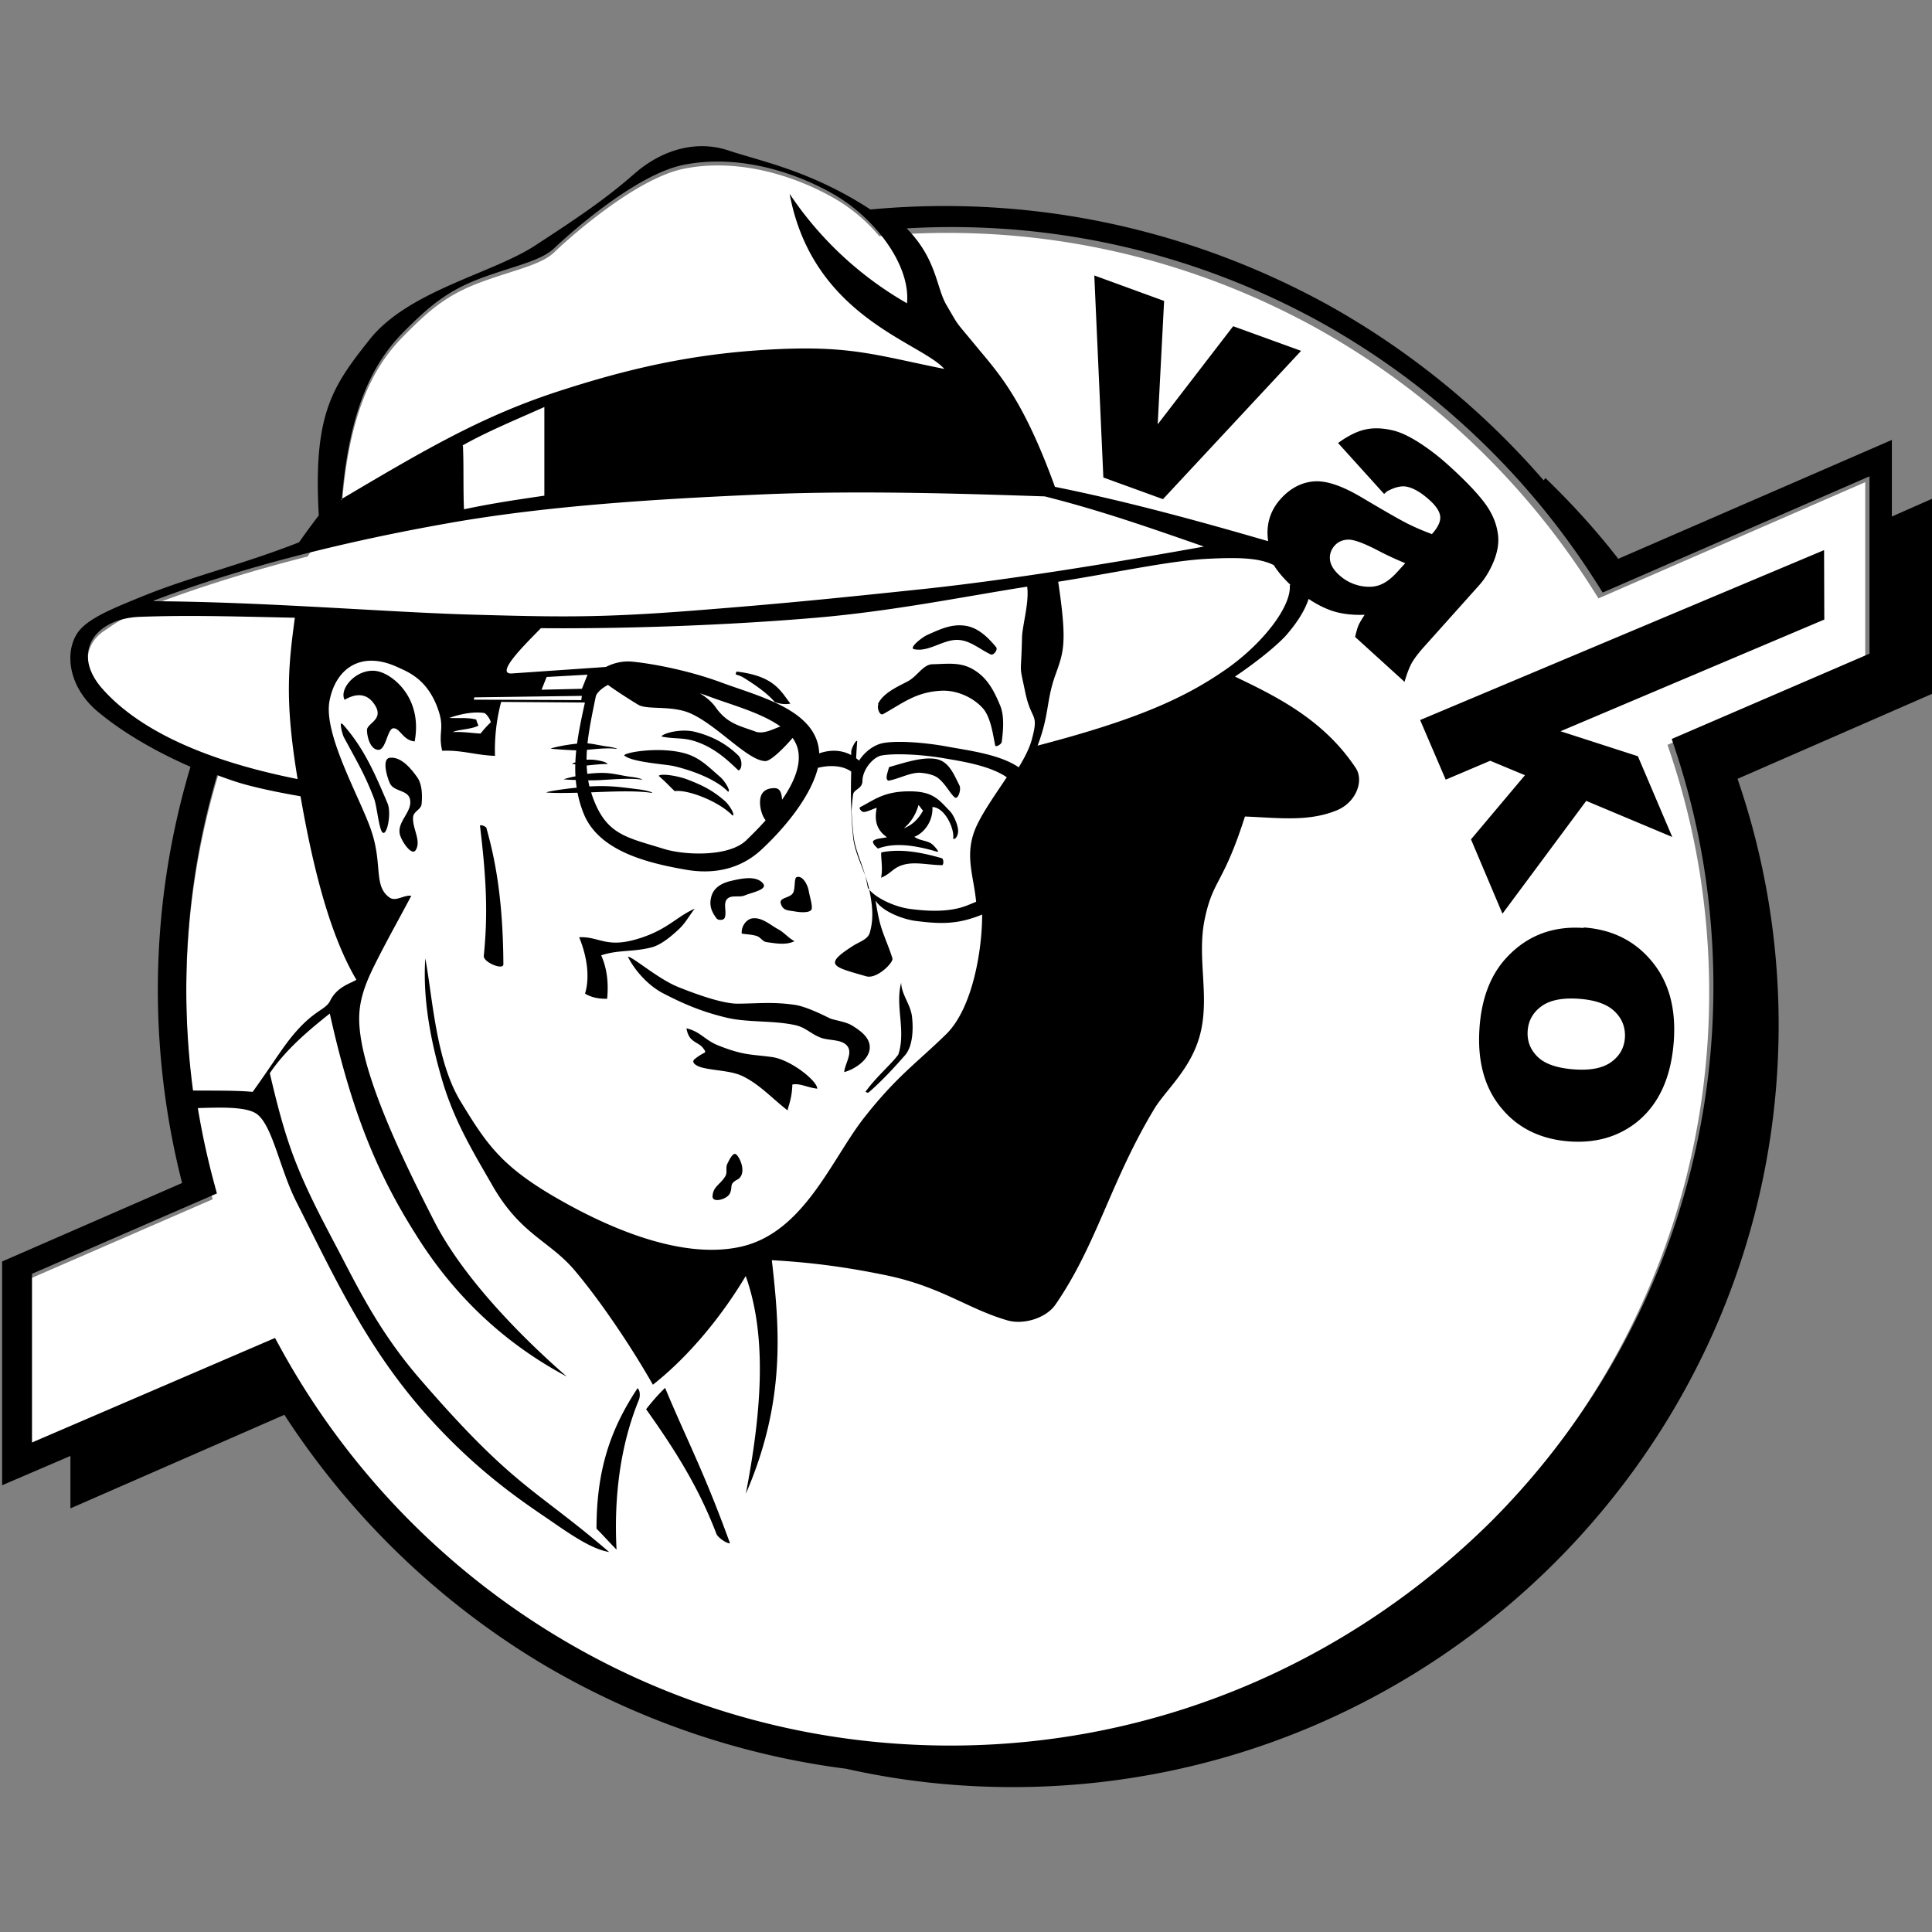 <svg xmlns="http://www.w3.org/2000/svg" viewBox="0 0 512 512">
    <rect x="0" y="0" width="512" height="512" fill="#808080" stroke="none"/>
    <path fill="#fff" fill-rule="evenodd" d="m55.6 315 .762 2.82-49 21.3v44.7l64.4-27.7 1.49 2.72c17.5 31.9 43.3 58.6 74.5 77.1 30.1 17.9 65.3 28.2 103 28.2 55.6 0 106-22.6 143-59.1 36.6-36.5 59.2-86.8 59.2-142 0-10.9-.863-21.4-2.51-31.8-1.7-10.6-4.24-20.9-7.55-30.9l-.979-2.96 52.4-22.6v-47l-70.7 30.8-1.56-2.46c-18.2-28.8-43.6-52.8-73.6-69.4-29-15.9-62.1-25-97.4-25-3.98 0-7.94.119-11.9.348l-6.12.531c-3.42-4.08-7.75-7.73-12.4-10.3-11.3-6.35-25.9-10.3-39.4-7.58-13.5 2.73-32.4 20.2-34.3 22.1-3.53 3.43-10.7 4.71-19.5 7.97-8.8 3.28-13.4 7.09-20.5 14.3-7.16 7.2-14.3 18.8-16.3 44.5l-9.12 13.9c-14.2 3.6-27.9 7.8-40.6 12.6-8.37 3.37-10.8 5.46-13.3 7.09-5.12 3.48-6.21 9.76-.55 16.2 6 6.8 15.9 13.4 31.8 18.8l-1.33 4.25c-5.32 18-8.17 37-8.17 56.7a203.24 203.24 0 0 0 1.787 26.891l.84 5.6c1.1 6.69 2.54 13.3 4.29 19.8z"/>
    <path fill-rule="evenodd" d="M120 194c1.54-.723 4.96-.684 6.81-1.72-.097-.163-.621-1.35-.572-1.58-2.21-.611-4.86-.31-7.15-.439.384-.157 5.27-1.95 9.3-1.29.577.277 1.54 1.62 1.68 2.46-.92.808-2.07 2.14-2.72 2.97-2.05-.093-4.77-.545-7.36-.388zM290 73l18.5 6.75-1.7 32.7 20-26 18 6.53-36.6 39.3-15.8-5.74zm76.8 57.9-12.2-13.5c2.62-1.89 5.01-3.09 7.18-3.57 2.17-.484 4.59-.419 7.29.216 1.93.438 4.21 1.49 6.81 3.13 2.6 1.65 5.23 3.64 7.86 6.01 4.21 3.79 7.4 7.09 9.52 9.85 2.13 2.78 3.38 5.69 3.73 8.71.269 2.12-.106 4.44-1.12 6.97-1.04 2.53-2.32 4.64-3.88 6.38l-14.5 16.2c-1.56 1.72-2.65 3.19-3.33 4.35-.657 1.18-1.31 2.86-1.94 5.05l-13.1-11.9c.32-1.42.624-2.45.905-3.1.281-.644.828-1.56 1.62-2.77-3.45.124-6.42-.271-8.92-1.15-2-.721-3.98-1.74-5.93-3.06-.933 2.9-2.88 6.09-5.82 9.49-1.74 2.03-6.64 6.34-13.7 11.1 11 5.26 23.5 11.4 32 24.2 2.27 3.41.107 9.23-5.15 11.3-7.53 3.02-15.3 1.93-24.2 1.58-5.79 18.1-8.36 16.5-10.6 26.9-2.35 10.8 1.63 21.3-1.58 31.9-2.56 8.46-8.94 13.9-11.8 18.6-11.7 19.4-15.2 35.9-26.2 51.9-2.51 3.67-8.52 5.47-12.8 4.22-10.6-3.1-17.4-8.84-31.9-11.9-11.8-2.45-21.2-3.52-30.5-4.04 2.05 18 3.76 37.3-6.89 61.9 3.96-20.7 5.87-41.2-.032-57.7-6.07 10.2-14.8 21.1-24.6 28.8-6.02-10.6-14.2-22.6-20.9-30.5-6.78-7.85-14.3-9.35-21.8-22.6-5.18-9.01-10.2-17.2-13.4-28.5-3.22-11.2-4.84-21.6-4.22-31.4 1.93 10.1 2.76 27.1 9.35 37.9 6.61 10.9 10.5 16.7 23.7 24.6 13.3 7.91 34.1 17.7 50.7 13.9s23.9-23.1 32.5-34.1c8.63-11 13.9-14.5 21.7-22.1 7.32-7.08 9.68-23.2 9.62-31.8-.924.389-1.9.74-2.95 1.06-5.13 1.59-9.38 1.3-14.7.627-3.24-.413-8.84-2.48-10.6-5.42.286 1.72.577 3.46.97 5.14.854 3.67 2.39 6.57 3.51 10.2.323 1.12-4.13 5.56-6.93 4.76-8.86-2.54-11.6-2.96-3.34-8.18 1.54-.966 3.78-1.63 4.27-3.38 1.13-3.89.657-7.55-.157-11.5-.948-4.62-3.79-9.14-4.26-13.8-.616-6.23-.655-11.5-.507-17.4-1.98-1.44-5.22-1.88-8.82-.99-2.03 8.09-9.56 16.7-15.1 21.8-5.9 5.4-13.1 6.35-19.7 5.23-10.4-1.79-23.1-4.93-27.2-14.7a30.476 30.476 0 0 1-1.71-5.73c-3.16.078-6.74.116-8.26-.075.013-.175 3.6-.818 8.03-1.27a33.19 33.19 0 0 1-.235-2.03c-1.33-.037-2.49-.093-3.14-.175.006-.09 1.24-.438 3.06-.797-.06-1.06-.072-2.12-.044-3.18a9.206 9.206 0 0 1-.847-.154c.002-.066.33-.204.864-.359.041-1.06.122-2.12.234-3.19-2.26-.08-5.54-.295-6.76-.448.01-.137 3.37-.975 6.98-1.33.478-3.56 1.26-7.17 2.08-10.9l-22.2-.162a49.518 49.518 0 0 0-1.63 14.3c-5.1-.177-8.78-1.58-14-1.35-1.21-5.26 1.01-5.88-1.51-12.1-2.9-7.16-7.8-8.89-10.4-10.1-10.1-4.61-16.6.953-18 9.31-1.45 9.19 8.74 26.4 11.3 34.6 2.78 8.66.426 14.2 4.68 17.2 1.65 1.15 3.92-.806 5.74-.47-2.71 5.13-5.61 10.3-8.49 15.9-2.45 4.81-5.08 9.89-5.3 15.8-.494 13.4 11.1 37.4 19.8 54.4 8.64 17 26.7 33.9 35.2 41.3-16.6-8.86-29.9-21.4-40.1-37.8-10.3-16.3-17-32.7-22.7-58.4-6.2 4.9-11.9 9.88-15.9 15.8 1.94 8.34 3.85 15.7 6.53 22.7 3.23 8.42 7.38 16.2 11.6 24.2 5.58 10.7 11.2 22.1 21.8 34.3 24.8 28.7 30.2 28.7 50 45.7-3.59-.63-7.52-2.76-14.4-7.53-6.84-4.77-20.7-13.3-35.9-31-14.7-17.2-23-35.3-32.5-54.1-4.5-8.82-6.33-20.2-10.5-23.4-2.74-2.07-9.71-1.79-15.7-1.62 1.1 6.69 2.54 13.3 4.29 19.8l.762 2.82-49 21.3v44.7l64.4-27.7 1.49 2.72c17.5 31.9 43.3 58.6 74.5 77.1 30.1 17.9 65.3 28.2 103 28.2 55.6 0 106-22.6 143-59.1 36.6-36.5 59.2-86.8 59.2-142 0-10.9-.863-21.4-2.51-31.8-1.7-10.6-4.24-20.9-7.55-30.9l-.98-2.96 52.4-22.6v-47l-70.7 30.8-1.56-2.46c-18.2-28.8-43.6-52.8-73.6-69.4-29-15.9-62.1-25-97.4-25-3.98 0-7.94.118-11.9.347 8.05 8.18 7.8 15.7 10.6 20.4 3.46 5.88 1.79 3.51 7.8 10.8 6.01 7.27 12.4 13.9 20.9 37.3 19.8 3.98 39.6 9.49 56.5 14.4a12.016 12.016 0 0 1-.072-.558c-.45-4.06.672-7.58 3.34-10.6 2.51-2.79 5.4-4.35 8.65-4.67 3.27-.33 7.48 1.05 12.7 4.13 6.24 3.7 10.3 6.04 12.3 7.03 1.94.98 4.11 1.91 6.48 2.79 1.56-1.74 2.3-3.25 2.21-4.59-.104-1.33-1.04-2.81-2.85-4.44-2.3-2.07-4.36-3.24-6.18-3.56-1.42-.23-3.13.198-5.1 1.28zM342 155c-1.86-1.74-3.33-3.48-4.44-5.24-3.83-1.95-9.39-2.07-17.4-1.68-.154.007-.313.017-.47.025-.158.008-.316.02-.475.028h-.001l-.48.033h-.001l-.484.034-.004.001c-.162.012-.325.025-.489.04h-.005c-.162.013-.327.026-.49.042h-.006c-.165.013-.33.03-.495.046h-.009c-.165.015-.332.03-.499.047l-.009.001c-.167.015-.336.034-.505.051l-.009.001c-.168.017-.337.036-.507.055h-.011l-.51.057-.014.001-1.05.124-.014.001-.96.121c-.036.005-.07.008-.107.014l-.017.001-.53.07-.018.003-.536.071c-.006.001-.013.003-.02.003l-.537.077-.02.001-.092.014c-.337.047-.675.095-1.02.147l-.024.003-.547.081-.026.005c-.374.055-.752.112-1.13.172l-.029.005c-.185.03-.37.056-.556.087a.15.15 0 0 0-.03.003l-.561.09a.304.304 0 0 0-.033.005c-.198.033-.397.063-.597.097l-.567.09-.035.007-.57.094a.154.154 0 0 0-.036.007c-.19.03-.382.063-.573.094l-.037.007-.577.097a.168.168 0 0 0-.038.007l-.58.096a.59.59 0 0 1-.042.007c-.194.035-.387.065-.58.1l-.043.006-.068.012-1.15.199c-.015 0-.03.005-.046.007l-.588.104-.05.008c-.194.034-.393.068-.591.104-.016 0-.033.005-.048.008l-.596.104c-.019.003-.034.007-.053.008l-.597.106-.052.01c-.2.034-.398.07-.598.106l-.055.01c-.2.034-.402.07-.602.106l-.056.01-.606.108-.058.01-.607.107-.06.012c-.202.034-.406.07-.608.107l-.063.011-.611.107c-.022.003-.043.008-.063.012l-3.36.593c-.024.003-.048.01-.072.014a42.77 42.77 0 0 0-.624.109l-.075.013a63.04 63.04 0 0 1-.627.11l-.076.013-.627.111a.712.712 0 0 0-.078.014l-1.34.23-.082.015a75.66 75.66 0 0 1-.718.124l-.633.107-.087.015-.634.107-.088.015c-.695.117-1.39.235-2.11.351l-.094.017c-.214.034-.429.07-.643.106l-.095.016-.643.104c-.494.081-.99.162-1.49.24l-.102.015c.438 2.92.762 5.38.994 7.5l.01.109c.005.036.01.071.012.107.004.034.009.07.011.104.016.139.027.276.041.407.939 9.21-.06 11.6-1.85 16.6-2.41 6.75-1.52 10.3-4.67 18.6.29-.075.578-.149.866-.225 24-6.32 37.1-11.8 48.2-19.4l.04-.027c.005-.001.007-.004.011-.006a.021.021 0 0 1 .01-.006.194.194 0 0 1 .022-.015c.01-.006.019-.014.03-.02l.01-.008.004-.001.005-.005c.012-.006.022-.015.034-.022.01-.006.02-.012.03-.02.004-.002.005-.005.01-.007.004 0 .005-.005.009-.006.005 0 .009-.005.011-.009.004 0 .005-.004.01-.005.001-.004.006-.006.01-.009.023-.013.041-.029.062-.042.004-.001.006-.004.011-.006a3.35 3.35 0 0 1 .124-.085c.004-.004.005-.005.01-.006.005-.004.007-.005.01-.01l.01-.005c.004-.001.006-.005.011-.006l.01-.01.051-.033c.004-.001.006-.005.01-.006a.018.018 0 0 1 .01-.006v-.001l.023-.014c.004-.001.006-.005.01-.006s.005-.005.01-.009c.004-.001.006-.004.01-.006.004-.001.005-.005.01-.006.004-.001.006-.005.01-.006a.194.194 0 0 1 .023-.015c9.89-6.86 17.6-16.8 17.1-22.5zm30.4-5.75a88.49 88.49 0 0 1-7.69-3.6c-3.53-1.81-6.04-2.69-7.45-2.64-1.48.055-2.64.565-3.52 1.53-1 1.11-1.42 2.36-1.29 3.75.152 1.4.965 2.77 2.46 4.12 1.57 1.42 3.36 2.34 5.4 2.81 2.04.444 3.83.373 5.37-.204 1.56-.587 3.11-1.77 4.68-3.52zm111-3.46.058 18.4-69.9 29.6 20.5 6.62 9.11 21.4-22.8-9.57-22.2 29.9-8.34-19.7 14.3-17-9.2-3.83-11.8 5.01-6.78-15.8zm-63.7 100c7.5.526 13.5 3.5 18 8.91 4.52 5.42 6.48 12.4 5.88 21.1-.689 9.86-4.07 17.1-10.1 21.8-4.89 3.74-10.7 5.36-17.5 4.89-7.57-.53-13.7-3.48-18.1-8.84-4.48-5.36-6.42-12.5-5.79-21.3.555-7.92 3-14.2 7.38-18.8 5.38-5.67 12.1-8.19 20.2-7.63zm-1.28 18.9c-4.4-.308-7.71.362-9.93 1.99-2.22 1.63-3.45 3.79-3.64 6.48-.19 2.72.704 5.03 2.65 6.92 1.95 1.9 5.21 3.01 9.8 3.33 4.26.297 7.52-.362 9.72-1.98 2.21-1.61 3.39-3.73 3.59-6.33.193-2.76-.706-5.12-2.69-7.04-1.99-1.94-5.17-3.06-9.49-3.37zm-8.86-138c6.9 6.66 13.4 13.8 19.3 21.4l72.5-31.5v20.3l11.3-4.99v51.7l-52.2 22.8c7.06 20.5 10.9 42.5 10.9 65.2 0 111-90.8 202-203 202-15.2 0-30-1.68-44.1-4.86-28.8-3.67-55.9-13.3-79.9-27.4-27.8-16.5-51.4-39.3-69-66.4l-56.7 24.8v-13.9l-18.1 7.77v-59.3l47.7-20.8c-1.99-7.77-3.53-15.7-4.62-23.9-1.19-8.97-1.81-18.1-1.81-27.2 0-20.5 3.02-40.4 8.65-59.2-8.45-3.69-17.7-8.79-24.9-14.9-7.15-6.19-8.56-14.9-5.22-20.3 2.44-3.89 8.74-6.48 18.2-10.3 11.7-4.73 26.5-8.38 40.7-14 1.68-2.41 3.43-4.78 5.22-7.12-1.51-26.8 3.57-34.1 13.3-46.4 10.2-13.1 32.5-17.6 44-25.1 11.5-7.49 18.9-12.5 26.4-19.1 7.62-6.61 16.7-8.87 25-6.07 8.26 2.78 21.7 5.3 37.5 15.6 6.47-.607 13-.92 19.7-.92 36.5 0 70.8 9.42 101 25.9 21.9 12.1 41.5 28.1 57.7 46.8zm-319 5.87c2.08-25.8 9.23-37.3 16.3-44.5 7.16-7.2 11.8-11 20.5-14.3 8.8-3.28 15.9-4.54 19.5-7.97 1.93-1.86 20.8-19.4 34.3-22.1 13.5-2.73 28.1 1.22 39.4 7.58 11.3 6.35 20.8 19 19.8 29.1a92.817 92.817 0 0 1-31.1-29c6.11 32.7 34.6 39.2 41 46.4-18-3.6-24.8-6.27-45.6-5.17-20.8 1.1-38 4.94-57.9 11.5-19.8 6.61-34.7 15.4-56.5 28.3zm32-14.5c6.71-3.78 14.2-6.83 21.7-10.2v23.5c-7.03 1.03-13.7 2-21.3 3.61-.241-5.63-.032-11.3-.272-16.8zm-81.8 41.1c23.6-8.96 51.3-15.8 78-20.5 26.8-4.76 56.8-6.49 83.3-7.64 26.5-1.14 56-.087 74.8.526 15.2 3.82 28.5 8.55 42.2 13.3-23.6 4.24-51.4 8.79-73.9 11.2-22.5 2.36-36.4 3.82-61.4 5.77-25 1.95-35.9 1.7-58.3 1.08-22.5-.612-54.9-3.39-84.7-3.57zm274-10.6-1.05.124zm-42.7 6.93c-16.8 2.65-35.3 6.43-55.4 8.18-21.8 1.89-48.1 2.93-70.8 2.82a437.32 437.32 0 0 1-2.51-.02c-3.59 3.7-12.5 12.3-7.68 12l24.9-1.72c1.97-1.01 4.41-1.67 7.06-1.4 5.93.596 15.4 2.5 23.4 5.47 9.7 3.61 24.1 6.97 25.9 17.2.092.536.144 1.08.165 1.63 3.15-1.1 6.04-.846 8.46.438.012-.336.026-.672.037-1.01.02-.545 1.05-2.9 1.58-2.74-.117 1.51-.213 3.04-.282 4.61.26.194.515.403.764.624 1.49-2.3 3.87-4.15 6.32-4.64 3.45-.694 10.8-.25 17.2.948 5.55 1.02 13.8 2.03 18.8 5.47 1.54-2.56 2.81-5 3.41-7.17 2.08-7.52-.086-4.89-1.72-12.9-1.65-7.97-1.06-3.45-.82-14.3.07-3.18 1.95-9.35 1.37-13.5zm-194 8.22-1.59-.04c-18.2-.403-27.2-.624-39.3-.209-12.1.415-18.4 9.53-10.1 19 8.2 9.31 23.7 18.4 51.8 24a579.84 579.84 0 0 1-.256-1.57c-3.15-19.7-2.16-28.6-.477-41.2zm1.52 47.3c-7.23-1.25-13.1-2.58-16.8-3.76-1.62-.522-3.38-1.14-5.24-1.84-5.32 18-8.17 37-8.17 56.7 0 9 .588 17.7 1.72 26.4l.067.491c5.03.05 11.5-.061 15.8.359 6.51-9.06 8.84-13.5 13.4-18 3.92-3.84 6.09-4.03 7.16-6.19 1.85-3.74 5.47-4.56 6.93-5.52-6.62-11.2-11.2-27.9-14.8-48.6zm89.3 157c-7.2 10.9-10.8 21.7-10.8 37.1 1.85 1.85 3.46 3.7 5.31 5.55-.743-14.2 1.08-27.9 5.93-39.7.393-.948.306-2.67-.41-3.08zm2.34 5.46c1.77-2.26 3.27-3.96 5.04-5.67 5.74 13.8 10.2 21.9 17.2 41.2-.958.068-3.24-1.58-3.59-2.48-4.43-11.6-10.2-21.2-18.6-33zm10.7-101c.611 3.97 3.15 3.48 4.5 5.41 1.03 1.47.413.572-2.3 2.77-1.15.93.486 1.88 1.91 2.26 3.23.843 7.67.805 10.7 2.25 4.59 2.19 7.97 6.02 12 9.11.078-.985 1.13-2.85 1.25-6.85 2-.424 3.92.79 6.6 1.09.029-2.03-6.98-7.68-12-8.38-5.5-.759-7.46-.376-14.2-3.06-3.84-1.56-4.62-3.65-8.57-4.58zm17.6-29.1c2.44-.285 4.61 1.75 6.75 2.92 1.56.854 2.48 2.11 4.27 3.15-2.35 1.1-4.98.56-7.43.226-.97-.133-1.56-1.26-2.48-1.58-1.29-.445-2.71-.45-4.06-.675-.17-1.99 1.27-3.87 2.92-4.06zm-9.62.006c-1.47-1.9-2.04-3.7-1.33-5.98.708-2.27 2.78-3.38 5.09-3.93 2.78-.653 6.76-1.54 8.56.674 1.3 1.62-2.95 2.35-4.86 3.16-1.45.621-3.48-.221-4.61.893-1.23 1.23-.053 3.45-.706 5.05-.279.684-1.71.72-2.16.134zm17-4.03c-.394-1.47 2.34-1.35 3.19-2.6.776-1.13.25-4.06 1.06-4.31 1.56-.478 2.87 2 3.16 3.6.332 1.85.866 3.2.832 4.64-.03 1.34-2.92 1.14-4.24.907-2.09-.364-3.46-.177-4.01-2.23zm-40.4 14.2c1.51.276 7.96 5.87 13.1 7.97 3.57 1.44 11.5 4.49 15.9 4.47 5.23-.032 9.38-.545 15.2.323 2.9.427 7.54 2.72 9.12 3.51 1.1.546 4.22.856 6.05 1.99 2.35 1.45 4.85 3.33 4.61 6.09-.277 3.23-4.5 5.68-6.76 6.21.226-2.25 2.21-4.89.93-6.75-1.39-2.04-4.8-1.49-7.11-2.35-2.56-.944-3.98-2.69-6.64-3.3-5.82-1.34-12.8-.667-18.4-2.03-6.23-1.49-11.1-3.5-16.7-6.41-3.37-1.72-7.15-5.31-9.4-9.71zm-13-5.12c2.08 5.09 2.86 10.5 1.54 14.9 1.61.961 3.56 1.42 5.86 1.35.365-3.75.094-7.76-1.58-11.5 4.5-1.52 8.54-.841 13.4-2.13 2.51-.665 5.13-2.9 7.04-4.66 1.89-1.74 2.77-3.55 4.35-5.58-4.89 2.17-7.21 5.55-14.8 7.91-8.68 2.72-10.4-.57-15.8-.343zm-26.3-29.6c1.85 15.3 2.04 24.1 1.01 34.5-.168 1.67 5.21 3.9 5.19 2.22-.092-19.4-2.79-29.9-4.49-36.1-.13-.48-1.77-1.05-1.71-.551zm67.9 87.1c-.842-.68-1.84 1.47-2.32 2.44-.604 1.21.106 2.27-.607 3.42-1.37 2.21-3.24 2.68-3.34 5.28-.063 1.82 3.94.792 4.64-.888.759-1.81-.311-2.36 1.91-3.56 2.62-1.4.846-5.77-.295-6.69zm34.2-16.5c2.67-3.84 7.26-7.73 8.78-10 2.05-6.39-.903-12.8.735-19 .107 3.2 2.49 5.73 2.87 8.98.383 3.23.254 7.89-1.89 10.3-3.06 3.48-5.98 6.64-9.53 9.75-.341.3-.519-.024-.968-.097zm-126-88.6c-2.08.246-.856 4.78 0 6.7 1.05 2.34 4.72 1.74 5.33 4.21.8 3.25-3.19 5.73-2.73 9.05.254 1.85 3.15 6.12 4.21 4.58 1.7-2.45-.963-5.96-.62-8.92.168-1.45 2.08-1.9 2.23-3.34.235-2.21.16-5.26-1.12-7.07-1.72-2.45-4.34-5.56-7.31-5.21zm-12-15.4c-1.57-3.18 3.82-8.89 9.17-7.44 4.2 1.14 11.5 7.44 9.42 18.5-3.18-.29-3.88-3.66-5.7-3.47-1.53.159-1.9 5.81-3.97 5.7-2.05-.111-2.92-3.28-2.97-5.21-.047-1.93 4.99-2.82 1.74-7.18-1.49-2-3.88-3.06-7.68-.869zm-.62 6.44c-.8-.882-.07 2.55.496 3.6 3.61 6.66 5.6 9.99 7.97 16.2.662 1.76 1.17 6.89 1.94 8.52 1.22 2.55 2.82-4.45 1.61-7.31-3.55-8.37-6.43-14.9-12-21.1zm135 23.2c.114 2.18.282 4.31.504 6.34.424 3.87 2.25 7.26 3.19 11 .24.96.443 1.93.626 2.91 1.81 2.6 7.06 5.01 11.1 5.55 4.89.658 10.6.919 15.2-.917.882-.348 1.67-.669 2.39-.97-.655-6.62-2.71-11.4-.81-17.7 1.29-4.31 5.38-9.93 8.92-15.3-4.49-3.09-11.8-4.22-17-5.09-6.15-1.03-13-1.27-16.2-.67-2.16.398-5.03 3.65-5.05 6.81-.015 1.98-2.28 2.18-2.46 3.48a56.142 56.142 0 0 0-.427 4.53zm16.6-43c-1.56-.32 2.04-3.16 3.5-3.82 3.46-1.53 6.47-3 10.2-2.39 3.29.541 5.88 3.08 8 5.64.545.658-.664 2.28-1.44 1.93-2.93-1.39-5.31-3.6-8.43-3.83-4.01-.305-7.89 3.28-11.8 2.46zm-9.61 14.5c1.37-2.92 5.1-4.53 7.9-6.01 2.53-1.34 4.07-4.47 6.51-4.52 3.9-.088 7.26-.629 10.6 1.24 3.87 2.16 5.69 5.64 7.39 9.74 1.14 2.74.79 6.65.399 9.61-.082.612-1.61 1.51-1.74.905-.572-2.79-1.17-7.52-3.29-9.86-2.63-2.92-6.98-4.82-11-4.62-6.71.338-10.1 3.24-15.4 6.19-.94.516-1.7-1.67-1.25-2.64zm.915 39.3c-.292.721.494 4.29-.104 6.74 2.12-.808 3-2.18 4.64-2.95 3.46-1.63 7.21-.434 11.5-.378.53.005.473-1.7-.034-1.84-6.2-1.79-11.2-2.48-15.9-1.57zm1.77-19c-.842-.514-.138-2.03.244-3.57 4.02-1.14 8.7-2.74 12.3-2.18 3.5.545 4.8 3.9 6.38 7.07.5 1-.359 3.8-1.25 3.13-1.2-.92-2.5-3.71-4.58-5.23-1.09-.8-3.09-1.18-4.44-1.28-2.71-.211-5.97 1.72-8.66 2.09zm17.2 15.4c.647.23 1.07-.516 1.29-1.38.415-1.66-1.15-4.95-2.07-5.88-3.1-3.16-4.5-5.51-11.7-5.28-6.15.198-8.6 2.4-12.1 4.16-.499.25.285 1.21.837 1.29.777.1 2.68-.874 3.53-1.1-.653 3.34-.094 5.82 2.71 7.8-1.21.301-3 .269-3.71 1.07.01.823.725 1.34 1.31 1.94 4.27-1.59 9.3-1.04 15.7.832.803.236-.674-1.44-1.31-1.98-1.29-1.07-3.39-.889-4.72-2 1.94-.642 4.98-3.51 4.78-7.87 3.41.109 6 6.09 5.47 8.43zm-78-16.6c.292-.797 4.96-.131 7.77.968 3.11 1.22 6.14 2.48 9.66 5.54 1.52 1.31 2.97 4.07 2.12 3.93-3.51-3.66-11.8-6.95-15.3-6.44-1.79-1.7-2.11-2.17-4.17-3.99zm-9.14-5.49c.292-.8 8.88-2.27 15.4-.708 4.31 1.02 6.46 3.32 9.98 6.38 1.52 1.31 2.97 4.07 2.12 3.93-3.51-3.66-10.9-5.98-14.4-6.76-2.41-.535-11.1-1.01-13.1-2.83zm9.9-5.01c.291-.797 5.08-2.17 8.87-1.22 4.47 1.12 8.23 3.11 11.4 6.19 1.45 1.39.912 4.13.065 3.99-2.83-2.69-6.16-5.88-11.2-7.6-3.43-1.18-5.63-.601-9.19-1.35zm19.9-17.2c-.623 1.26-.004.44 2.04 1.74 2.05 1.29 5.82 3.7 8.08 6.35 1.84.653 3.15.609 4.13.403-2.68-3.45-4.33-7.32-14.3-8.49zm4.94 15.9c2.05.746 4.36-.466 6.65-1.35-5.04-3.62-13-5.74-18.6-7.83a79.784 79.784 0 0 0-2.74-.958c1.7 1.04 3.18 2.27 4.16 3.67 3.06 4.35 6.27 4.91 10.6 6.48zm9.85 1.74c-2.55 2.97-5.84 6.1-7.15 6.09-4.66-.027-12.7-9.51-20-12.7-4.98-2.13-11.3-.812-13.7-2.22-2.03-1.22-5.79-3.62-8.04-5.27-1.8.971-3.04 2.18-3.23 3.09-.905 4.41-1.77 8.51-2.19 12.4 1.89.159 3.43.621 5.56.883 1.2.148 2.65.561 2.11.588-2.12-.33-5.33.011-7.82.25-.062.877-.1 1.75-.104 2.62 1.58-.092 2.72.051 4.29.448.68.172 1.51.655 1.2.689-1.99-.011-4.11.277-5.45.393.03.736.082 1.47.165 2.21 1.09-.121 2.21-.209 3.29-.241 3.32-.095 5.4.693 8.64 1.09 1.4.172 3.1.655 2.46.688-3.38-.527-9.19.073-11.9.163-.49.015-1.3.026-2.26.027.094.535.202 1.07.329 1.61a66.6 66.6 0 0 1 1.65-.066c4.41-.13 7.18.318 11.5.849 1.86.23 4.12.873 3.28.915-4.49-.703-12.2-.262-15.8-.143a2.603 2.603 0 0 1-.18.005c.383 1.26.869 2.53 1.47 3.82 3.61 7.66 8.87 8.38 17.9 11.2 5.49 1.68 17.1 2.13 21.7-2.27 1.57-1.51 3.38-3.32 5.17-5.32-.912-1.19-1.48-3.05-1.48-4.8 0-2.88 1.77-3.74 3.84-3.74 1.48 0 1.89 1.28 2 3.08 2.95-4.26 5.04-8.87 4.27-13-.234-1.23-.746-2.35-1.48-3.37zm-84.3-10.8 28.5-.394-.161 1.12-28.5-.116a50.2 50.2 0 0 1 .177-.609zm30-6.01-1.49 3.74-10.7.249 1.35-3.38zm83.8 40.7c2.11-1.67 3.41-4.2 3.89-6.14.408.306.818 1.12 1.23 1.43-1.16 2.18-2.86 3.89-5.12 4.71"/>
</svg>
